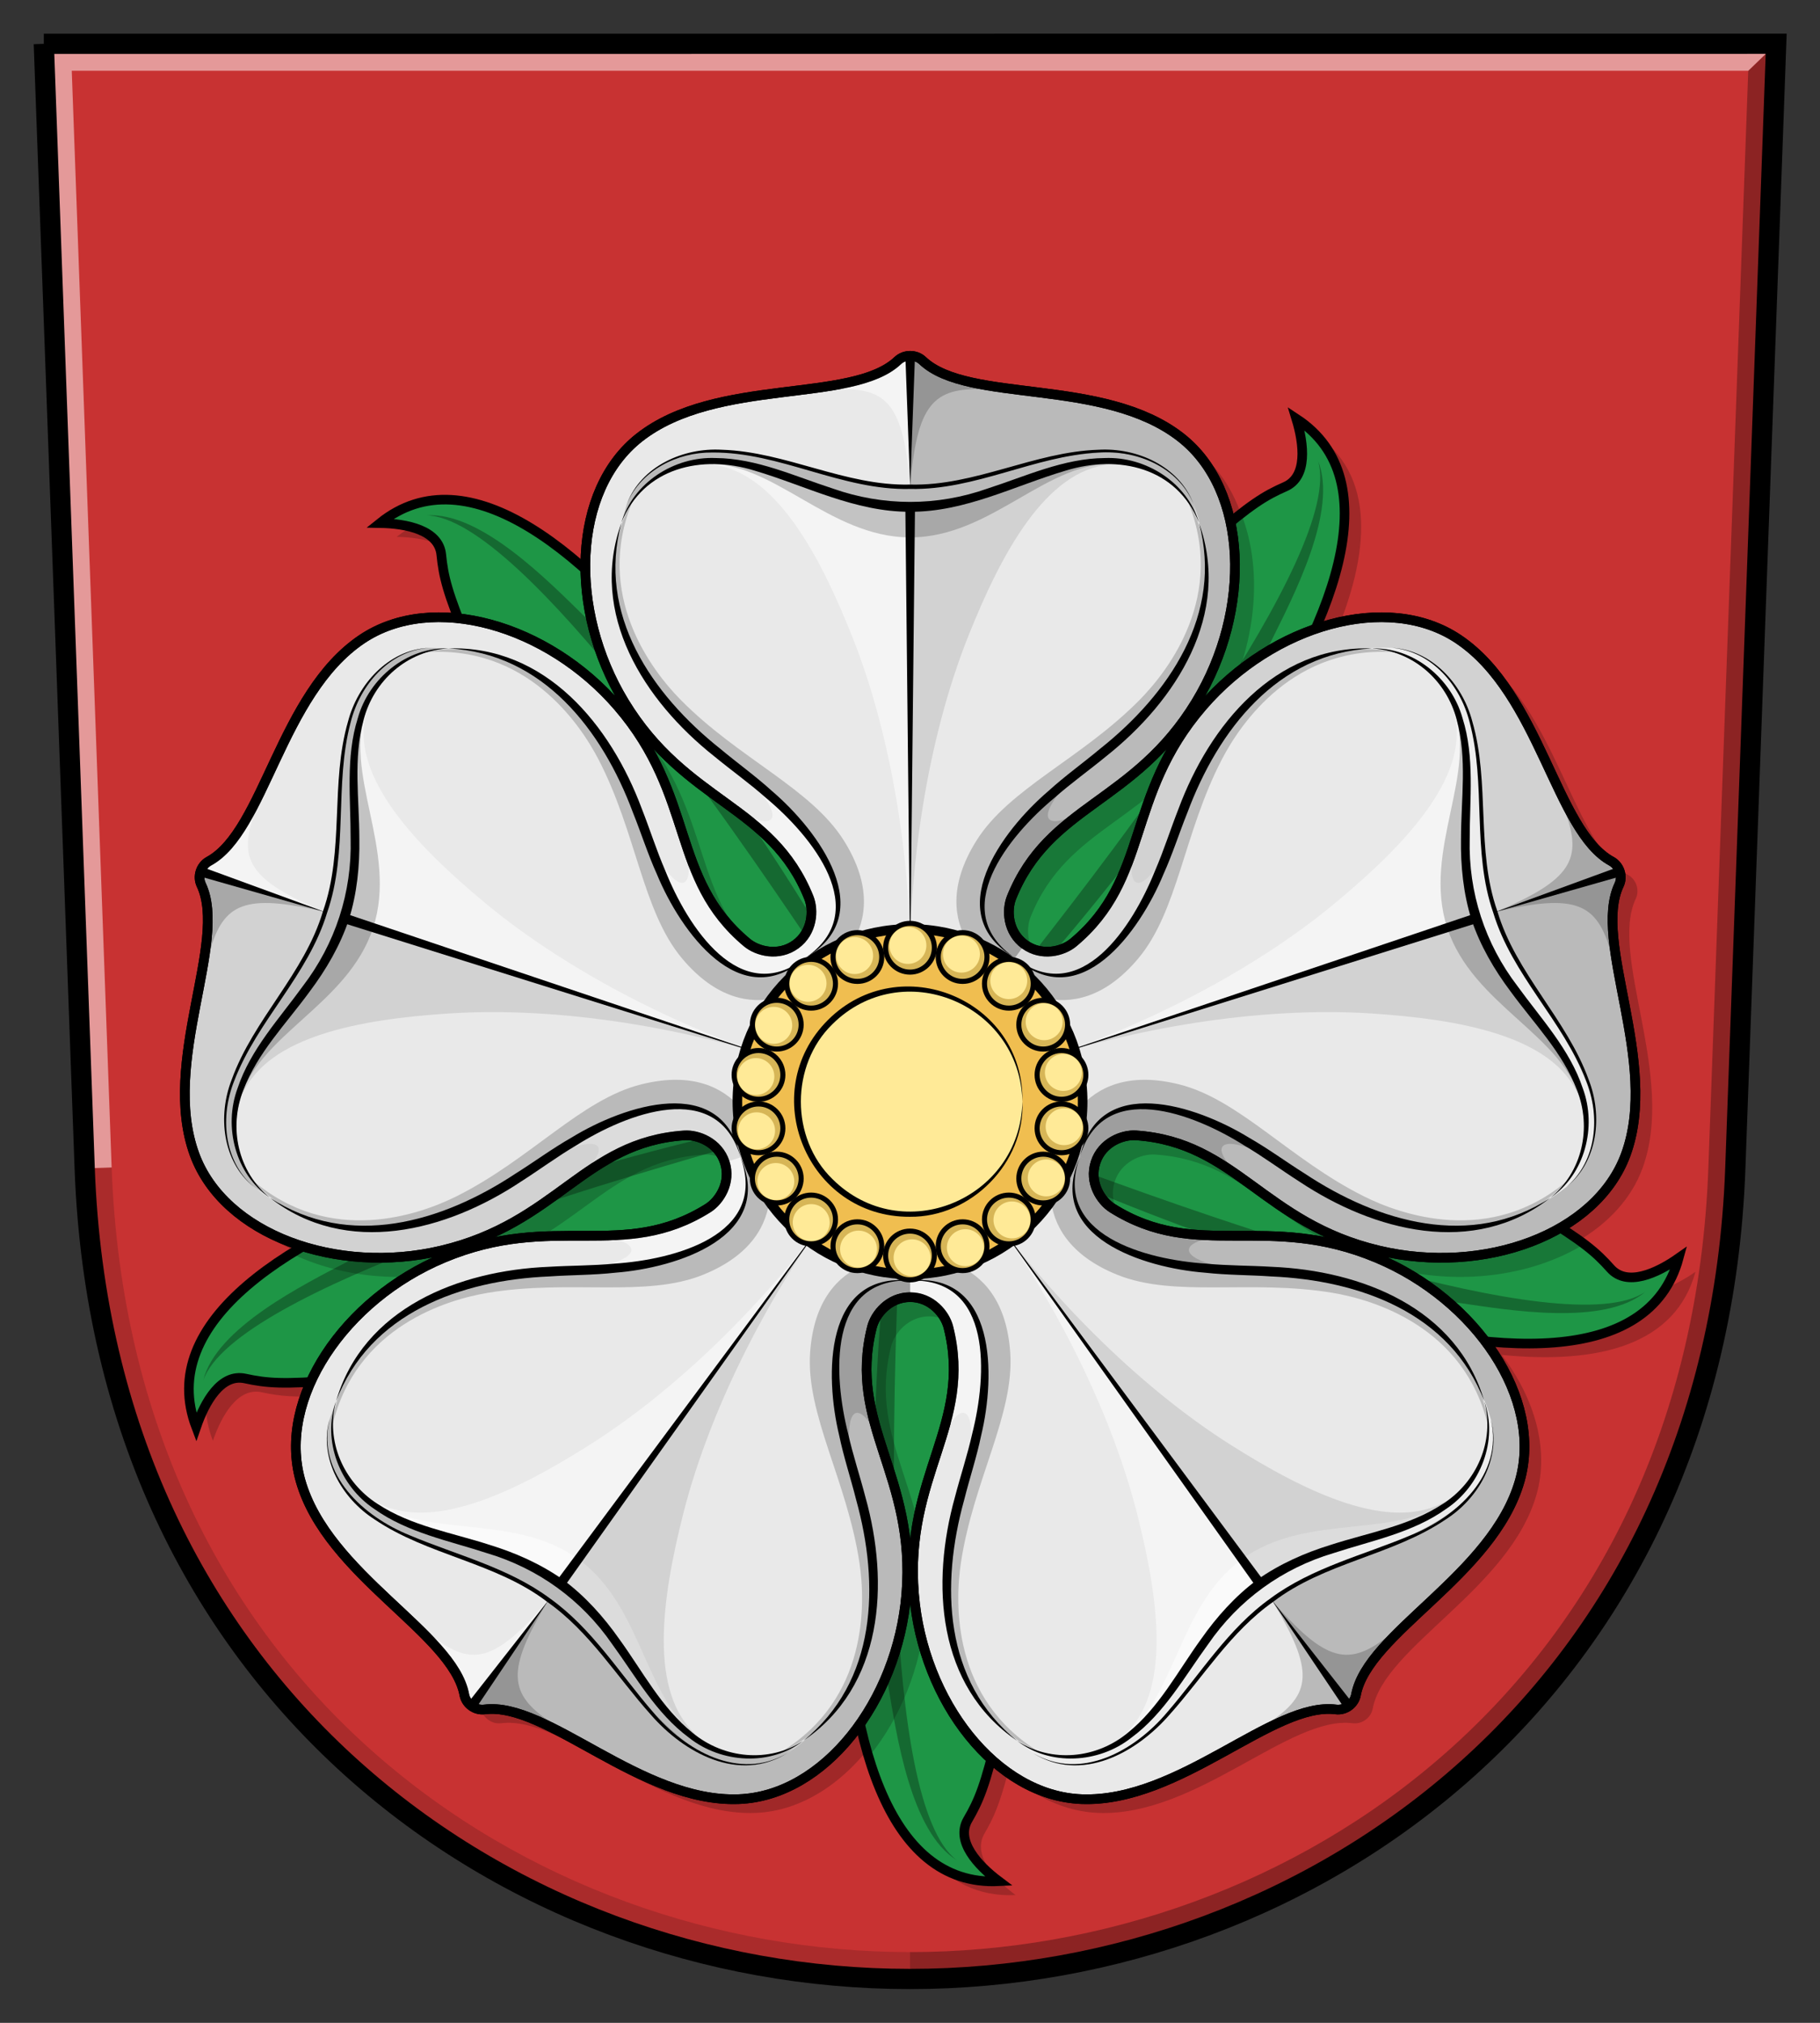 <?xml version="1.0" encoding="UTF-8"?>
<svg xmlns="http://www.w3.org/2000/svg" xmlns:rdf="http://www.w3.org/1999/02/22-rdf-syntax-ns#" xmlns:i="http://ns.adobe.com/AdobeIllustrator/10.0/" xmlns:dc="http://purl.org/dc/elements/1.1/" xmlns:cc="http://creativecommons.org/ns#" id="Layer_1" width="270" height="300" version="1.1" viewBox="0 0 270 300">
  <rect x="0" y="0" width="270" height="300" fill="#333333" stroke="none"/>
  <path d="M6.499,6.5l6.065,166.787c2.802,77.105,62.314,120.22,122.436,120.22s119.634-43.115,122.436-120.22l6.065-166.787H6.499Z" style="fill: #c83232;"></path>
  <g>
    <path d="M259.354,10.5l-5.914,162.642c-2.777,76.395-61.685,116.365-118.439,116.365l0,4c60.122,0,119.634-43.115,122.436-120.22l6.065-166.787-4.148,4Z" style="opacity: .3;"></path>
    <path d="M135,289.507c-56.755,0-115.662-39.971-118.438-116.365l-3.997.146c2.802,77.105,62.314,120.22,122.436,120.22l-0-4Z" style="opacity: .15;"></path>
    <polygon points="16.562 173.142 10.646 10.5 259.354 10.5 263.501 6.5 6.499 6.5 12.564 173.287 16.562 173.142" style="fill: #fff; opacity: .5;"></polygon>
  </g>
  <path d="M6.499,6.5l6.065,166.775c2.802,77.105,62.314,120.22,122.436,120.22s119.634-43.115,122.436-120.22l6.065-166.787-257.003.012Z" style="fill: none; stroke: #000; stroke-miterlimit: 5; stroke-width: 3px;"></path>
  <g>
    <path d="M241.411,190.172c-1.74-1.952-3.37-3.43-7.442-6.049,4.542-2.623,8.038-6.316,9.707-10.883,5.002-13.69-5.014-31.509-1-39.97.594-1.251.078-2.838-1.138-3.502-8.221-4.485-10.591-24.789-22.685-32.924-5.826-3.919-13.658-4.139-21.257-1.511,5.882-13.394,6.541-25.083-2.818-31.208,1.166,3.804,1.707,8.627-1.643,10.098-2.409,1.058-4.327,2.159-8.121,5.265-1.094-5.118-3.525-9.573-7.345-12.566-11.474-8.988-31.517-4.968-38.323-11.4-1.007-.951-2.675-.951-3.682,0-6.806,6.432-26.848,2.412-38.322,11.4-5.495,4.305-8.122,11.626-8.005,19.61-10.901-9.694-21.788-13.905-30.489-6.91,3.978.067,8.732,1.042,9.096,4.683.264,2.637.722,4.813,2.536,9.45-5.242-.564-10.269.362-14.323,3.089-12.094,8.135-14.464,28.439-22.685,32.924-1.216.663-1.731,2.25-1.138,3.502,4.014,8.461-6.002,26.28-1,39.97,2.39,6.541,8.52,11.295,16.126,13.656-12.517,7.359-19.831,16.388-15.879,26.793,1.292-3.762,3.69-7.982,7.265-7.204,2.586.563,4.794.8,9.748.509-2.187,4.836-2.878,9.935-1.529,14.661,4,14.016,22.577,22.544,24.303,31.749.255,1.361,1.605,2.342,2.978,2.164,9.287-1.203,23.139,13.83,37.705,13.302,6.991-.253,13.434-4.649,18.035-11.203,3.131,14.179,9.458,23.925,20.575,23.382-3.179-2.392-6.452-5.976-4.606-9.135,1.324-2.267,2.227-4.28,3.466-8.997,3.917,3.556,8.541,5.776,13.438,5.953,14.566.527,28.418-14.506,37.705-13.302,1.374.178,2.723-.803,2.978-2.164,1.726-9.204,20.303-17.733,24.303-31.749,1.929-6.761-.289-14.29-5.151-20.711,14.517,1.435,25.8-1.557,28.728-12.33-3.257,2.284-7.677,4.289-10.112,1.558Z" style="opacity: .2;"></path>
    <g>
      <path d="M135.002,163.377c23.991-15.057,85.271-82.986,57.296-101.295,1.166,3.803,1.707,8.627-1.643,10.098-2.972,1.306-5.145,2.62-11.094,7.768-27.562,23.847-34.03,50.097-44.563,83.428l.003 0Z" style="fill: #1e9646; stroke: #000; stroke-miterlimit: 10; stroke-width: 1.422px;"></path>
      <g style="opacity: .3;">
        <path d="M195.523,68.309c3.027,7.442-3.679,20.192-7.062,27.015-6.657,12.601-14.814,24.285-23.544,35.502-8.818,11.103-18.222,21.85-28.96,31.139,6.318-7.027,12.317-14.277,18.167-21.645,9.451-12.169,45.544-58.343,41.399-72.012h0Z"></path>
      </g>
    </g>
    <g>
      <path d="M135,163.374c-6.906-27.469-52.575-106.742-78.631-85.794,3.978.067,8.732,1.042,9.096,4.683.323,3.23.902,5.703,3.96,12.951,14.163,33.582,37.129,47.845,65.574,68.163l.001-.003Z" style="fill: #1e9646; stroke: #000; stroke-miterlimit: 10; stroke-width: 1.422px;"></path>
      <g style="opacity: .3;">
        <path d="M63.287,76.438c7.975-.598,18.095,9.756,23.511,15.064,9.927,10.225,18.519,21.593,26.489,33.362,7.835,11.818,15.15,24.082,20.666,37.165-4.731-8.18-9.772-16.126-14.972-23.966-8.653-12.749-41.413-61.344-55.694-61.625h0Z"></path>
      </g>
    </g>
    <g>
      <path d="M134.996,163.375c-28.259-1.92-117.764,17.016-105.893,48.271,1.292-3.762,3.69-7.982,7.265-7.204,3.172.691,5.702.904,13.541.236,36.315-3.092,56.977-20.527,85.09-41.301l-.003-.002Z" style="fill: #1e9646; stroke: #000; stroke-miterlimit: 10; stroke-width: 1.422px;"></path>
      <g style="opacity: .3;">
        <path d="M30.154,204.714c1.896-7.769,14.87-14.194,21.592-17.705,12.792-6.282,26.259-10.94,39.915-14.883,13.66-3.799,27.585-6.966,41.732-8.17-9.242,1.972-18.356,4.311-27.42,6.833-14.799,4.29-71.139,20.43-75.82,33.925h0Z"></path>
      </g>
    </g>
    <g>
      <path d="M134.996,163.379c-10.559,26.282-20.208,117.259,13.186,115.627-3.179-2.392-6.451-5.976-4.606-9.135,1.637-2.804,2.622-5.144,4.409-12.805,8.281-35.493-1.915-60.531-12.985-93.688l-.003.002Z" style="fill: #1e9646; stroke: #000; stroke-miterlimit: 10; stroke-width: 1.422px;"></path>
      <g style="opacity: .3;">
        <path d="M141.913,275.864c-6.803-4.204-8.904-18.528-10.166-26.007-2.021-14.107-2.29-28.354-1.82-42.561.608-14.166,1.899-28.388,5.126-42.214-.981,9.399-1.573,18.79-1.974,28.189-.489,15.429-2.561,73.932,8.835,82.592h0Z"></path>
      </g>
    </g>
    <g>
      <path d="M134.999,163.38c21.733,18.164,105.275,55.454,114.042,23.19-3.257,2.284-7.677,4.289-10.112,1.558-2.16-2.423-4.082-4.083-10.816-8.15-31.197-18.844-58.16-16.883-93.115-16.601l.001.003Z" style="fill: #1e9646; stroke: #000; stroke-miterlimit: 10; stroke-width: 1.422px;"></path>
      <g style="opacity: .3;">
        <path d="M244.117,191.561c-6.101,5.171-20.373,2.743-27.875,1.632-14.041-2.437-27.674-6.584-41.04-11.421-13.285-4.956-26.411-10.578-38.564-17.92,8.636,3.837,17.384,7.302,26.199,10.589,14.523,5.233,69.522,25.282,81.28,17.12h0Z"></path>
      </g>
    </g>
    <g>
      <path d="M170.286,130.421c8.764-10.239,16.923-21.459,22.373-31.973-4.2,2.24-8.153,5.343-11.442,9.165-7.047,8.188-8.367,15.882-10.931,22.808Z" style="opacity: .2;"></path>
      <path d="M207.086,189.396c-16.307-6.827-26.621.541-39.223-7.377-1.704-1.071-3.462-3.796-2.494-6.776.968-2.98,3.992-4.151,6-4.016,14.85,1.001,18.863,13.025,36.069,17.086,9.886,2.334,20.232.73,27.582-3.804-1.573-1.192-3.678-2.582-6.906-4.531-31.195-18.843-58.159-16.883-93.111-16.601,5.951-3.735,14.199-10.729,22.807-19.406-.99-.062-2.008-.374-2.945-1.055-2.535-1.842-2.714-5.08-1.965-6.947,5.541-13.814,18.216-13.915,27.396-29.024,6.007-9.886,7.335-21.912,3.83-30.77-1.257.975-2.715,2.174-4.565,3.775-27.561,23.846-34.029,50.094-44.562,83.424-4.4-17.499-24.528-55.985-45.296-76.228.06,6.573,1.977,13.607,5.74,19.8,9.18,15.108,21.855,15.21,27.396,29.024.749,1.868.57,5.106-1.965,6.947-2.535,1.842-5.67,1.012-7.215-.278-11.425-9.539-7.605-21.624-19.137-35.024-6.85-7.96-16.57-12.791-25.418-13.174.111.266.202.495.32.775,14.162,33.581,37.127,47.844,65.57,68.16-19.296-1.311-67.128,7.108-91.762,22.526,7.094,3.451,16.266,4.491,25.069,2.413,17.206-4.062,21.219-16.085,36.069-17.086,2.008-.135,5.032,1.036,6,4.016.968,2.98-.79,5.705-2.494,6.776-12.602,7.918-22.916.55-39.223,7.377-7.74,3.241-14.141,8.846-17.992,15.198,35.836-3.272,56.422-20.588,84.334-41.214-7.467,18.587-14.458,69.495-6.114,97.157,4.598-5.58,7.752-13.173,8.419-21.265,1.454-17.619-8.741-25.151-5.104-39.583.492-1.952,2.54-4.466,5.673-4.466,3.133,0,5.181,2.514,5.673,4.466,3.637,14.433-6.558,21.965-5.104,39.583.678,8.211,3.92,15.902,8.628,21.504.286-1.094.584-2.285.917-3.71,8.281-35.491-1.914-60.529-12.984-93.684,14.558,12.166,56.822,32.884,85.795,35.563-3.674-3.95-8.372-7.314-13.709-9.548Z" style="opacity: .2;"></path>
    </g>
    <path d="M152.021,140.071c-2.535-1.842-2.714-5.08-1.965-6.948,5.541-13.814,18.216-13.915,27.396-29.023,8.292-13.647,7.717-31.402-2.263-39.221-11.474-8.988-31.516-4.968-38.323-11.401-1.007-.951-2.675-.951-3.682,0-6.806,6.432-26.849,2.413-38.323,11.401-9.981,7.818-10.555,25.574-2.263,39.221,9.18,15.108,21.855,15.21,27.396,29.023.749,1.868.57,5.106-1.965,6.948-2.535,1.842-5.67,1.012-7.215-.278-11.425-9.539-7.605-21.624-19.137-35.024-10.417-12.103-27.481-17.044-38-9.967-12.094,8.135-14.464,28.439-22.685,32.924-1.216.663-1.731,2.25-1.138,3.501,4.014,8.461-6.002,26.28-1,39.97,4.351,11.908,21.06,17.941,36.602,14.272,17.206-4.062,21.219-16.085,36.069-17.086,2.008-.135,5.032,1.035,6,4.015.968,2.98-.79,5.705-2.494,6.776-12.603,7.919-22.916.551-39.223,7.377-14.73,6.167-24.701,20.869-21.222,33.06,4,14.016,22.577,22.544,24.303,31.749.255,1.361,1.605,2.342,2.978,2.164,9.287-1.203,23.139,13.829,37.705,13.302,12.67-.459,23.571-14.485,24.884-30.4,1.454-17.619-8.741-25.151-5.104-39.583.492-1.952,2.54-4.466,5.673-4.466,3.133-0,5.181,2.514,5.673,4.466,3.637,14.433-6.558,21.965-5.104,39.583,1.313,15.914,12.214,29.941,24.884,30.4,14.566.527,28.418-14.506,37.705-13.302,1.374.178,2.723-.803,2.978-2.164,1.725-9.204,20.303-17.733,24.303-31.749,3.479-12.192-6.493-26.894-21.222-33.06-16.307-6.827-26.621.541-39.223-7.377-1.704-1.071-3.462-3.796-2.494-6.776.968-2.98,3.992-4.151,6-4.015,14.85,1.001,18.863,13.024,36.069,17.086,15.541,3.669,32.25-2.364,36.602-14.272,5.002-13.69-5.014-31.509-1-39.97.594-1.251.078-2.838-1.138-3.501-8.221-4.485-10.591-24.789-22.685-32.924-10.52-7.076-27.584-2.136-38,9.967-11.532,13.399-7.712,25.485-19.137,35.024-1.545,1.29-4.68,2.12-7.215.278Z" style="fill: #e9e9e9; stroke: #000; stroke-width: 1.433px;"></path>
    <path d="M49.852,207.828s-2.615,7.936,4.665,14.124c7.852,6.673,21.437,2.132,31.273,9.279,9.837,7.147,9.754,21.497,18.527,26.903,8.134,5.012,14.836.045,14.836.045,0,0-6.952,5.272-15.086.26-8.773-5.406-11.091-16.412-20.927-23.559-9.837-7.147-21.02-5.95-28.873-12.623-7.281-6.187-4.415-14.428-4.415-14.428Z" style="fill: #fff; opacity: .5;"></path>
    <path d="M220.2,207.828s2.615,7.936-4.665,14.124c-7.852,6.673-21.437,2.132-31.273,9.279-9.837,7.147-9.754,21.497-18.527,26.903-8.134,5.012-14.836.045-14.836.045,0,0,6.952,5.272,15.086.26,8.773-5.406,11.091-16.412,20.927-23.559,9.837-7.147,21.02-5.95,28.873-12.623,7.281-6.187,4.415-14.428,4.415-14.428Z" style="fill: #fff; opacity: .5;"></path>
    <g>
      <g>
        <path d="M29.743,129.276l18.476,5.982c-11.388-4.754-12.934-7.83-10.385-14.843l-1.18.788c-1.667,2.948-3.45,5.316-5.66,6.522-.614.335-1.046.906-1.25,1.55Z" style="fill: #fff; opacity: .5;"></path>
        <path d="M69.978,253.028l11.398-15.723c-8.041,9.362-11.444,9.881-17.325,5.291l.385,1.366c2.289,2.496,3.99,4.924,4.454,7.398.129.688.539,1.275,1.088,1.668Z" style="fill: #fff; opacity: .5;"></path>
        <path d="M177.03,74.663s-2.477-7.106-11.82-7.724c-10.077-.666-18.26,5.25-30.184,5.25-11.924-0-20.108-5.916-30.184-5.25-9.343.618-11.82,7.724-11.82,7.724l-.826,2.844s2.525-8.352,12.052-9.078c10.275-.783,18.619,6.759,30.778,6.759,12.159-0,20.503-7.542,30.778-6.759,9.527.726,12.052,9.078,12.052,9.078l-.826-2.844Z" style="opacity: .2;"></path>
        <path d="M105.405,68.874c9.554.891,16.142,13.309,20.976,25.409,6.223,15.578,8.954,34.998,8.645,50.873v-69.967c-11.72,0-20.28-7.022-29.621-6.315Z" style="fill: #fff; opacity: .5;"></path>
        <path d="M164.647,68.874c-9.554.891-16.142,13.309-20.976,25.409-6.223,15.578-8.954,34.998-8.645,50.873v-69.967c11.72,0,20.28-7.022,29.621-6.315Z" style="opacity: .1;"></path>
        <path d="M177.856,77.508s-2.549-7.958-12.076-8.684c-10.275-.783-18.596,10.875-30.755,10.875-12.159-0-20.527-11.658-30.802-10.875-9.527.726-12.029,8.684-12.029,8.684,0,0,2.525-8.352,12.052-9.078,10.275-.783,18.619,6.759,30.778,6.759,12.159-0,20.503-7.542,30.778-6.759,9.527.726,12.052,9.078,12.052,9.078Z" style="opacity: .2;"></path>
        <path d="M135.006,52.77l.02,19.42c1.002-12.3,3.45-14.72,10.907-14.464l-1.114-.879c-3.319-.674-6.122-1.638-7.952-3.367-.508-.481-1.185-.715-1.861-.71Z" style="opacity: .2;"></path>
        <path d="M135.046,52.77l-.02,19.42c-1.002-12.3-3.45-14.72-10.907-14.464l1.114-.879c3.319-.674,6.122-1.638,7.952-3.367.508-.481,1.185-.715,1.861-.71Z" style="fill: #fff; opacity: .5;"></path>
        <path d="M121.463,144.796l-1.984-2.73c2.645-1.422,13.388-9.866-9.366-27.529-4.38-3.385-12.685-9.699-16.724-18.772.887,1.836-6.04-10.571.485-21.507-5.836,13.971,2.828,25.187,7.081,29.509,8.625,8.764,19.396,13.14,24.265,20.944,8.37,13.414-3.756,20.086-3.756,20.086Z" style="opacity: .2;"></path>
        <path d="M118.03,140.072l1.444,1.988c3.214-2.021,5.235-4.994,4.942-9.059-1.18-6.612-6.135-11.726-12.205-16.783.082.118.019.542.108.648,3.995,4.783,2.086,5.624-.715,4.438l-.546.354c3.628,2.886,6.81,6.165,8.937,11.467.749,1.868.57,5.106-1.965,6.948Z" style="fill: #fff; opacity: .5;"></path>
        <path d="M148.588,144.796l1.984-2.73c-2.645-1.422-13.388-9.866,9.366-27.529,4.38-3.385,12.685-9.699,16.724-18.772-.887,1.836,6.04-10.571-.485-21.507,5.836,13.971-2.828,25.187-7.081,29.509-8.625,8.764-19.396,13.14-24.265,20.944-8.37,13.414,3.756,20.086,3.756,20.086Z" style="opacity: .2;"></path>
        <path d="M152.021,140.072l-1.444,1.988c-3.214-2.021-5.235-4.994-4.942-9.059,1.18-6.612,6.135-11.726,12.205-16.783-.082.118-.019.542-.108.648-3.995,4.783-2.086,5.624.715,4.438l.546.354c-3.628,2.886-6.81,6.165-8.937,11.467-.749,1.868-.57,5.106,1.965,6.948Z" style="opacity: .15;"></path>
        <path d="M55.463,222.578c8.253,4.895,20.882-1.279,31.905-8.227,14.191-8.945,27.816-23.051,36.897-36.076l-41.126,56.605c-9.481-6.889-20.534-6.239-27.676-12.302Z" style="fill: #fff; opacity: .5;"></path>
        <path d="M48.848,210.615s-2.173,7.205,5.022,13.196c7.761,6.462,17.859,6.486,27.506,13.494,9.647,7.009,12.79,16.605,21.334,21.989,7.922,4.992,14.103.699,14.103.699l2.34-1.815s-6.952,5.272-15.086.26c-8.773-5.406-11.091-16.412-20.927-23.559-9.837-7.147-21.02-5.95-28.873-12.623-7.281-6.187-4.415-14.428-4.415-14.428l-1.003,2.787Z" style="opacity: .2;"></path>
        <path d="M103.391,257.399c-7.206-6.336-5.237-20.255-2.035-32.886,4.122-16.261,13.327-33.577,22.909-46.239l-41.126,56.605c9.481,6.889,12.279,17.601,20.252,22.52Z" style="opacity: .1;"></path>
        <path d="M69.945,253.005l11.431-15.699c-6.419,10.54-5.861,13.937.322,18.112l-1.418.056c-3.081-1.405-5.916-2.273-8.413-1.95-.694.09-1.379-.119-1.923-.52Z" style="opacity: .2;"></path>
        <path d="M135.026,186.538v3.375c-2.976-.404-16.63.112-8.603,27.776,1.554,5.313,4.562,15.303,2.496,25.017.362-2.006-1.327,12.102-13.034,17.115,12.934-7.873,12.517-22.039,11.617-28.035-1.826-12.16-7.968-22.031-7.32-31.206,1.113-15.771,14.845-14.042,14.845-14.042Z" style="opacity: .2;"></path>
        <path d="M135.026,192.377v-2.457c-3.788-.255-7.171.963-9.323,4.424-2.931,6.043-1.929,13.093.009,20.752.003-.144.303-.45.294-.588-.42-6.218,1.618-5.776,3.187-3.17l.65.034c-1.239-4.467-1.886-8.99-.49-14.53.492-1.952,2.54-4.466,5.673-4.466Z" style="opacity: .15;"></path>
        <path d="M113.081,170.594l-3.21,1.043c1.304,2.705,5.032,15.851-23.758,16.766-5.533.164-15.964.39-24.564,5.357,1.796-.964-11.099,5.002-12.25,17.685,3.49-14.734,17.093-18.715,23.074-19.711,12.129-2.021,23.415.77,31.941-2.681,14.655-5.932,8.768-18.457,8.768-18.457Z" style="opacity: .2;"></path>
        <path d="M107.527,172.398l2.337-.759c1.413,3.524,1.3,7.118-1.326,10.234-4.841,4.655-11.856,5.881-19.739,6.404.136-.047.334-.427.468-.461,6.043-1.522,4.993-3.324,2.03-4.011l-.234-.607c4.631-.202,9.133-.985,13.97-4.024,1.704-1.071,3.462-3.795,2.494-6.775Z" style="fill: #fff; opacity: .5;"></path>
        <path d="M166.66,257.399c7.206-6.336,5.237-20.255,2.035-32.886-4.122-16.261-13.327-33.577-22.909-46.239l41.126,56.605c-9.481,6.889-12.279,17.601-20.252,22.52Z" style="fill: #fff; opacity: .5;"></path>
        <path d="M221.203,210.615s2.173,7.205-5.022,13.196c-7.761,6.462-17.859,6.486-27.506,13.494-9.647,7.009-12.79,16.605-21.334,21.989-7.922,4.992-14.103.699-14.103.699l-2.34-1.815s6.952,5.272,15.086.26c8.773-5.406,11.091-16.412,20.927-23.559,9.837-7.147,21.02-5.95,28.873-12.623,7.281-6.187,4.415-14.428,4.415-14.428l1.003,2.787Z" style="fill: #fff; opacity: .2;"></path>
        <path d="M214.588,222.578c-8.253,4.895-20.882-1.279-31.905-8.227-14.191-8.945-27.816-23.051-36.897-36.076l41.126,56.605c9.481-6.889,20.534-6.239,27.676-12.302Z" style="opacity: .1;"></path>
        <path d="M200.074,253.028l-11.398-15.723c8.041,9.362,11.444,9.881,17.325,5.291l-.385,1.366c-2.289,2.496-3.99,4.924-4.454,7.398-.129.688-.539,1.275-1.088,1.668Z" style="opacity: .2;"></path>
        <path d="M200.106,253.005l-11.431-15.699c6.419,10.54,5.861,13.937-.322,18.112l1.418.056c3.081-1.405,5.916-2.273,8.413-1.95.694.09,1.379-.119,1.923-.52Z" style="opacity: .2;"></path>
        <path d="M135.026,186.538v3.375c2.976-.404,16.63.112,8.603,27.776-1.554,5.313-4.562,15.303-2.496,25.017-.362-2.006,1.327,12.102,13.034,17.115-12.934-7.873-12.517-22.039-11.617-28.035,1.826-12.16,7.968-22.031,7.32-31.206-1.113-15.771-14.845-14.042-14.845-14.042Z" style="opacity: .2;"></path>
        <path d="M135.026,192.377v-2.457c3.788-.255,7.171.963,9.323,4.424,2.931,6.043,1.929,13.093-.009,20.752-.003-.144-.303-.45-.294-.588.42-6.218-1.618-5.776-3.187-3.17l-.65.034c1.239-4.467,1.886-8.99.49-14.53-.492-1.952-2.54-4.466-5.673-4.466Z" style="fill: #fff; opacity: .5;"></path>
        <path d="M156.971,170.594l3.21,1.043c-1.304,2.705-5.032,15.851,23.758,16.766,5.533.164,15.964.39,24.564,5.357-1.796-.964,11.099,5.002,12.25,17.685-3.49-14.734-17.093-18.715-23.074-19.711-12.129-2.021-23.415.77-31.941-2.681-14.655-5.932-8.768-18.457-8.768-18.457Z" style="opacity: .2;"></path>
        <path d="M162.525,172.398l-2.337-.759c-1.413,3.524-1.3,7.118,1.326,10.234,4.841,4.655,11.856,5.881,19.739,6.404-.136-.047-.334-.427-.468-.461-6.043-1.522-4.993-3.324-2.03-4.011l.234-.607c-4.631-.202-9.133-.985-13.97-4.024-1.704-1.071-3.462-3.795-2.494-6.775Z" style="opacity: .15;"></path>
        <path d="M63.552,96.074s-7.524.16-10.999,8.854c-3.748,9.378-.65,18.989-4.334,30.329-3.685,11.34-11.84,17.295-14.321,27.085-2.3,9.077,3.694,13.628,3.694,13.628l2.45,1.665s-7.163-4.983-4.909-14.268c2.43-10.014,12.182-15.62,15.939-27.183,3.757-11.564-.837-21.83,3.083-31.36,3.635-8.836,12.358-8.657,12.358-8.657l-2.96-.093Z" style="opacity: .2;"></path>
        <path d="M35.912,162.405c3.8-8.811,17.646-11.24,30.647-12.097,16.739-1.104,36.052,2.299,51.055,7.499l-66.543-21.621c-3.622,11.146-12.945,17.117-15.159,26.22Z" style="opacity: .1;"></path>
        <path d="M54.219,106.062c-2.105,9.362,7.669,19.465,17.683,27.801,12.893,10.732,30.518,19.331,45.712,23.943l-66.543-21.621c3.622-11.146-.411-21.457,3.147-30.123Z" style="fill: #fff; opacity: .5;"></path>
        <path d="M66.512,96.168s-8.356-.035-11.991,8.801c-3.92,9.53,4.596,21.046.839,32.61-3.757,11.564-17.431,15.919-19.861,25.934-2.253,9.285,4.542,14.124,4.542,14.124,0,0-7.163-4.983-4.909-14.268,2.43-10.014,12.182-15.62,15.939-27.183,3.757-11.564-.837-21.83,3.083-31.36,3.635-8.836,12.358-8.657,12.358-8.657Z" style="opacity: .2;"></path>
        <path d="M29.756,129.238l18.463,6.02c-12.008-2.848-15.066-1.268-17.126,5.904l-.492-1.331c.384-3.365.334-6.329-.745-8.603-.3-.632-.313-1.348-.1-1.989Z" style="opacity: .2;"></path>
        <path d="M113.081,170.594l-3.21,1.043c-.535-2.955-5.246-15.781-29.076.401-4.573,3.12-13.144,9.067-23.021,10.105,2.02-.276-11.92,2.478-20.305-7.107,11.484,9.868,24.829,5.094,30.253,2.385,11-5.494,18.491-14.386,27.417-16.605,15.343-3.815,17.942,9.779,17.942,9.779Z" style="opacity: .2;"></path>
        <path d="M107.527,172.398l2.337-.759c-.929-3.681-3.132-6.523-7.088-7.5-6.653-.921-13.048,2.211-19.734,6.422.138-.041.521.149.65.098,5.783-2.321,5.993-.246,4,2.052l.168.629c3.866-2.558,7.967-4.571,13.667-4.956,2.008-.136,5.032,1.035,6,4.015Z" style="fill: #fff; opacity: .5;"></path>
        <path d="M121.463,144.796l-1.984-2.73c-2.17,2.076-13.52,9.684-23.287-17.415-1.865-5.212-5.304-15.062-12.685-21.707,1.472,1.411-8.187-9.011-20.605-6.185,15.091-1.233,23.081,10.473,25.877,15.853,5.67,10.911,6.503,22.507,12.42,29.549,10.171,12.105,20.263,2.635,20.263,2.635Z" style="opacity: .2;"></path>
        <path d="M118.03,140.072l1.444,1.988c-2.915,2.433-6.368,3.436-10.143,1.901-5.923-3.166-9.257-9.458-12.19-16.794.087.115.509.186.583.303,3.315,5.277,4.704,3.722,4.442.691l.505-.41c1.623,4.342,3.759,8.381,8.144,12.043,1.545,1.29,4.68,2.12,7.215.278Z" style="fill: #fff; opacity: .5;"></path>
        <path d="M206.499,96.074s7.524.16,10.999,8.854c3.748,9.378.65,18.989,4.334,30.329,3.685,11.34,11.84,17.295,14.321,27.085,2.3,9.077-3.694,13.628-3.694,13.628l-2.45,1.665s7.163-4.983,4.909-14.268c-2.43-10.014-12.182-15.62-15.939-27.183-3.757-11.564.837-21.83-3.083-31.36-3.635-8.836-12.358-8.657-12.358-8.657l2.96-.093Z" style="fill: #fff; opacity: .2;"></path>
        <path d="M234.139,162.405c-3.8-8.811-17.646-11.24-30.647-12.097-16.739-1.104-36.052,2.299-51.055,7.499l66.543-21.621c3.622,11.146,12.945,17.117,15.159,26.22Z" style="opacity: .1;"></path>
        <path d="M215.833,106.062c2.105,9.362-7.669,19.465-17.683,27.801-12.893,10.732-30.518,19.331-45.712,23.943l66.543-21.621c-3.622-11.146.411-21.457-3.147-30.123Z" style="fill: #fff; opacity: .5;"></path>
        <path d="M203.539,96.168s8.356-.035,11.991,8.801c3.92,9.53-4.596,21.046-.839,32.61,3.757,11.564,17.431,15.919,19.861,25.934,2.253,9.285-4.542,14.124-4.542,14.124,0,0,7.163-4.983,4.909-14.268-2.43-10.014-12.182-15.62-15.939-27.183-3.757-11.564.837-21.83-3.083-31.36-3.635-8.836-12.358-8.657-12.358-8.657Z" style="opacity: .2;"></path>
        <path d="M240.308,129.276l-18.476,5.982c11.388-4.754,12.934-7.83,10.385-14.843l1.18.788c1.667,2.948,3.45,5.316,5.66,6.522.614.335,1.046.906,1.25,1.55Z" style="opacity: .2;"></path>
        <path d="M240.296,129.238l-18.463,6.02c12.008-2.848,15.066-1.268,17.126,5.904l.492-1.331c-.384-3.365-.334-6.329.745-8.603.3-.632.313-1.348.1-1.989Z" style="opacity: .2;"></path>
        <path d="M156.971,170.594l3.21,1.043c.535-2.955,5.246-15.781,29.076.401,4.573,3.12,13.144,9.067,23.021,10.105-2.02-.276,11.92,2.478,20.305-7.107-11.484,9.868-24.829,5.094-30.253,2.385-11-5.494-18.491-14.386-27.417-16.605-15.343-3.815-17.942,9.779-17.942,9.779Z" style="opacity: .2;"></path>
        <path d="M162.525,172.398l-2.337-.759c.929-3.681,3.132-6.523,7.088-7.5,6.653-.921,13.048,2.211,19.734,6.422-.138-.041-.521.149-.65.098-5.783-2.321-5.993-.246-4,2.052l-.168.629c-3.866-2.558-7.967-4.571-13.667-4.956-2.008-.136-5.032,1.035-6,4.015Z" style="opacity: .15;"></path>
        <path d="M148.588,144.796l1.984-2.73c2.17,2.076,13.52,9.684,23.287-17.415,1.865-5.212,5.304-15.062,12.685-21.707-1.472,1.411,8.187-9.011,20.605-6.185-15.091-1.233-23.081,10.473-25.877,15.853-5.67,10.911-6.503,22.507-12.42,29.549-10.171,12.105-20.263,2.635-20.263,2.635Z" style="opacity: .2;"></path>
        <path d="M152.021,140.072l-1.444,1.988c2.915,2.433,6.368,3.436,10.143,1.901,5.923-3.166,9.257-9.458,12.19-16.794-.087.115-.509.186-.583.303-3.315,5.277-4.704,3.722-4.442.691l-.505-.41c-1.623,4.342-3.759,8.381-8.144,12.043-1.545,1.29-4.68,2.12-7.215.278Z" style="fill: #fff; opacity: .5;"></path>
      </g>
      <g>
        <path d="M119.475,142.059c10.196-6.929.853-18.158-5.856-23.739-2.432-2.153-5.095-4.043-7.661-6.154-10.384-8.229-18.666-21.095-13.761-34.659-3.682,13.574,4.457,25.438,14.674,33.556,2.486,2.083,5.186,4.006,7.644,6.243,6.896,5.887,16.119,18.247,4.961,24.752h0Z"></path>
        <path d="M150.577,142.059c-11.159-6.513-1.936-18.86,4.961-24.752,2.458-2.238,5.158-4.161,7.644-6.243,10.213-8.109,18.359-19.995,14.674-33.556,4.901,13.58-3.373,26.419-13.762,34.659-2.566,2.111-5.229,4.001-7.661,6.154-6.707,5.575-16.052,16.82-5.856,23.739h0Z"></path>
        <path d="M177.856,77.508c-3.258-8.196-11.933-10.121-19.711-7.726-7.579,2.233-14.954,6.161-23.12,6.117-8.165.047-15.54-3.884-23.12-6.115-7.755-2.4-16.472-.459-19.71,7.724,1.725-5.928,7.842-9.834,13.969-9.58,6.084.04,11.765,2.718,17.377,4.523,7.484,2.646,15.485,2.649,22.969.001,5.611-1.805,11.294-4.48,17.377-4.522,6.121-.255,12.25,3.652,13.969,9.578h0Z"></path>
        <path d="M177.03,74.663c-2.317-5.457-8.431-7.935-14.05-7.554-9.532.506-18.277,5.606-27.955,5.404-10.148.248-19.306-5.489-29.369-5.403-5.173-.052-10.529,2.62-12.635,7.553,2.155-5.543,8.357-8.293,14.06-7.963,9.558.303,18.317,5.411,27.944,5.164,9.628.249,18.386-4.86,27.944-5.164,5.698-.331,11.91,2.42,14.06,7.962h0Z"></path>
        <g>
          <line x1="135.026" y1="72.189" x2="135.026" y2="52.723" style="fill: #c83232;"></line>
          <polygon points="135.026 72.189 134.309 52.723 135.742 52.723 135.026 72.189 135.026 72.189"></polygon>
        </g>
        <g>
          <line x1="135.026" y1="75.189" x2="135.026" y2="143.099" style="fill: #c83232;"></line>
          <polygon points="135.742 75.189 135.026 143.099 134.309 75.189 135.742 75.189 135.742 75.189"></polygon>
        </g>
        <path d="M135.026,189.92c-12.322-.388-11.363,14.188-9.215,22.647.702,3.171,1.745,6.265,2.581,9.482,3.564,12.761,2.701,28.038-9.239,36.129,10.957-8.818,11.347-23.199,7.852-35.773-.787-3.146-1.841-6.289-2.515-9.544-2.125-8.803-2.3-24.251,10.536-22.941h0Z"></path>
        <path d="M109.864,171.639c5.209,11.81-9.53,16.407-18.562,17.109-3.304.366-6.619.334-9.854.558-13.029.557-26.606,5.386-31.595,18.523,4.018-13.867,18.257-19.391,31.506-19.951,3.317-.199,6.582-.163,9.815-.475,8.703-.568,22.873-4.173,18.691-15.763h0Z"></path>
        <path d="M49.852,207.828c-1.59,5.906,1.146,12.028,6.183,15.226,5.011,3.283,10.927,4.223,16.601,6.06,3.829,1.178,7.593,2.831,10.921,5.191,3.275,2.433,6.009,5.504,8.313,8.781,3.499,4.829,6.225,10.163,10.893,13.916,4.593,3.799,11.269,4.515,16.39,1.176-4.88,3.782-12.125,3.347-16.932-.46-4.899-3.608-7.92-9.114-11.4-13.873-4.5-6.54-10.971-11.244-18.582-13.502-5.601-1.838-11.771-3.014-16.716-6.555-5.102-3.392-7.764-10.155-5.671-15.96h0Z"></path>
        <path d="M48.848,210.615c-1.812,8.09,5.065,14.305,11.902,17.067,6.982,2.95,14.606,4.764,20.817,9.362,6.293,4.485,10.373,11.176,15.337,16.904,4.732,5.645,12.785,10.271,19.909,6.046-7.183,4.48-15.323-.009-20.278-5.71-5.056-5.653-9.065-12.297-15.349-16.715-7.643-5.86-17.731-6.875-25.643-12.248-4.804-3.082-8.213-8.959-6.695-14.706h0Z"></path>
        <g>
          <line x1="81.376" y1="237.306" x2="69.934" y2="253.055" style="fill: #c83232;"></line>
          <polygon points="81.376 237.306 70.513 253.476 69.354 252.634 81.376 237.306 81.376 237.306"></polygon>
        </g>
        <g>
          <line x1="83.139" y1="234.879" x2="123.056" y2="179.939" style="fill: #c83232;"></line>
          <polygon points="82.56 234.458 123.056 179.939 83.719 235.3 82.56 234.458 82.56 234.458"></polygon>
        </g>
        <path d="M135.026,189.92c12.841-1.304,12.659,14.134,10.536,22.941-.673,3.255-1.727,6.398-2.515,9.544-3.496,12.564-3.1,26.968,7.852,35.773-11.947-8.106-12.8-23.356-9.239-36.129.836-3.216,1.879-6.31,2.581-9.482,2.15-8.453,3.1-23.043-9.216-22.647h0Z"></path>
        <path d="M160.188,171.639c-4.177,11.599,9.983,15.191,18.691,15.763,3.233.312,6.498.276,9.815.475,13.238.554,27.5,6.095,31.506,19.951-5-13.146-18.558-17.96-31.595-18.522-3.235-.224-6.55-.192-9.854-.558-9.04-.709-23.765-5.288-18.562-17.109h0Z"></path>
        <g>
          <line x1="188.675" y1="237.306" x2="200.118" y2="253.055" style="fill: #c83232;"></line>
          <polygon points="188.675 237.306 200.697 252.634 199.538 253.476 188.675 237.306 188.675 237.306"></polygon>
        </g>
        <g>
          <line x1="186.912" y1="234.879" x2="146.996" y2="179.939" style="fill: #c83232;"></line>
          <polygon points="186.333 235.3 146.996 179.939 187.492 234.458 186.333 235.3 186.333 235.3"></polygon>
        </g>
        <path d="M109.864,171.639c-3.439-11.839-17.005-6.422-24.386-1.766-2.799,1.648-5.419,3.596-8.22,5.385-11.036,7.333-25.831,11.233-37.216,2.377,11.772,7.696,25.57,3.622,36.448-3.587,2.749-1.721,5.412-3.695,8.3-5.341,7.73-4.74,22.334-9.691,25.074,2.931h0Z"></path>
        <path d="M119.475,142.059c-9.643,8.6-18.536-3.987-22.008-12.367-1.369-3.029-2.363-6.192-3.576-9.2-4.556-12.219-13.344-23.639-27.379-24.325,14.43-.464,24.084,11.372,28.71,23.798,1.214,3.093,2.189,6.21,3.485,9.188,3.229,8.102,11.036,20.464,20.767,12.905h0Z"></path>
        <path d="M66.512,96.168c-6.108.313-11.085,4.807-12.57,10.585-1.573,5.78-.64,11.697-.633,17.661.063,4.005-.346,8.096-1.562,11.99-1.302,3.867-3.378,7.416-5.783,10.619-3.512,4.82-7.742,9.061-9.868,14.66-2.194,5.542-.811,12.113,3.946,15.951-5.105-3.472-6.93-10.497-4.794-16.246,1.918-5.774,6.221-10.349,9.671-15.129,4.829-6.301,7.304-13.908,7.099-21.844.017-5.895-.771-12.126,1.069-17.924,1.649-5.9,7.258-10.522,13.426-10.325h0Z"></path>
        <path d="M63.552,96.074c-5.906.517-10.152,5.567-11.526,11.028-2.464,9.222-.317,19.115-3.499,28.256-2.797,9.266-10.35,16.007-13.777,24.917-2.098,5.222-1.632,11.811,2.842,15.696-4.606-3.762-5.305-10.511-3.228-15.832,3.241-8.997,10.807-15.748,13.547-24.981,3.212-9.08,1.059-18.988,3.724-28.172,1.446-5.521,5.982-10.58,11.917-10.911h0Z"></path>
        <g>
          <line x1="48.219" y1="135.258" x2="29.705" y2="129.243" style="fill: #c83232;"></line>
          <polygon points="48.219 135.258 29.484 129.924 29.926 128.561 48.219 135.258 48.219 135.258"></polygon>
        </g>
        <g>
          <line x1="51.071" y1="136.185" x2="115.658" y2="157.17" style="fill: #c83232;"></line>
          <polygon points="51.293 135.504 115.658 157.171 50.85 136.866 51.293 135.504 51.293 135.504"></polygon>
        </g>
        <path d="M160.188,171.639c2.746-12.625,17.339-7.67,25.073-2.931,2.888,1.646,5.551,3.62,8.3,5.341,10.868,7.207,24.69,11.281,36.448,3.586-11.401,8.857-26.168,4.957-37.216-2.378-2.801-1.788-5.421-3.737-8.22-5.385-7.375-4.656-20.957-10.069-24.387,1.766h0Z"></path>
        <path d="M150.577,142.059c9.74,7.556,17.532-4.8,20.767-12.905,1.296-2.978,2.271-6.095,3.485-9.188,4.618-12.419,14.295-24.271,28.711-23.798-14.047.693-22.816,12.099-27.379,24.325-1.212,3.008-2.207,6.17-3.576,9.199-3.468,8.378-12.373,20.968-22.008,12.367h0Z"></path>
        <path d="M203.539,96.168c6.17-.19,11.775,4.42,13.426,10.326,1.84,5.798,1.052,12.028,1.069,17.924-.205,7.936,2.27,15.544,7.099,21.844,3.45,4.779,7.753,9.356,9.671,15.129,2.134,5.743.312,12.78-4.795,16.246,4.756-3.844,6.141-10.404,3.946-15.951-2.126-5.599-6.356-9.84-9.868-14.66-2.405-3.204-4.481-6.753-5.783-10.619-1.217-3.894-1.626-7.985-1.562-11.99.007-5.964.94-11.882-.633-17.661-1.483-5.774-6.465-10.277-12.57-10.585h0Z"></path>
        <path d="M206.499,96.074c5.937.337,10.469,5.386,11.917,10.911,2.666,9.184.513,19.093,3.725,28.172,2.74,9.233,10.305,15.984,13.547,24.981,2.075,5.317,1.379,12.076-3.229,15.832,4.473-3.89,4.94-10.47,2.842-15.696-3.427-8.909-10.98-15.651-13.777-24.917-3.182-9.141-1.034-19.034-3.499-28.256-1.373-5.458-5.622-10.515-11.526-11.028h0Z"></path>
        <g>
          <line x1="221.832" y1="135.258" x2="240.347" y2="129.243" style="fill: #c83232;"></line>
          <polygon points="221.832 135.258 240.125 128.561 240.568 129.924 221.832 135.258 221.832 135.258"></polygon>
        </g>
        <g>
          <line x1="218.98" y1="136.185" x2="154.393" y2="157.17" style="fill: #c83232;"></line>
          <polygon points="219.201 136.866 154.393 157.171 218.759 135.504 219.201 136.866 219.201 136.866"></polygon>
        </g>
        <path d="M220.2,207.828c2.087,5.809-.565,12.564-5.671,15.959-4.946,3.541-11.115,4.718-16.716,6.555-7.611,2.257-14.082,6.962-18.581,13.502-3.479,4.758-6.502,10.265-11.4,13.873-4.803,3.804-12.058,4.246-16.932.46,5.126,3.335,11.793,2.625,16.39-1.177,4.668-3.752,7.394-9.086,10.893-13.915,2.304-3.277,5.037-6.348,8.313-8.781,3.328-2.36,7.092-4.013,10.921-5.191,5.674-1.836,11.591-2.777,16.601-6.06,5.033-3.195,7.777-9.324,6.183-15.226h0Z"></path>
        <path d="M221.203,210.615c1.514,5.751-1.887,11.621-6.695,14.705-7.91,5.373-18,6.388-25.642,12.248-6.284,4.418-10.292,11.061-15.348,16.715-4.943,5.696-13.113,10.193-20.279,5.71,7.134,4.222,15.17-.398,19.909-6.046,4.964-5.727,9.044-12.419,15.337-16.904,6.211-4.598,13.835-6.412,20.817-9.362,6.831-2.757,13.719-8.987,11.902-17.067h0Z"></path>
      </g>
    </g>
    <path d="M152.021,140.071c-2.535-1.842-2.714-5.08-1.965-6.948,5.541-13.814,18.216-13.915,27.396-29.023,8.292-13.647,7.717-31.402-2.263-39.221-11.474-8.988-31.516-4.968-38.323-11.401-1.007-.951-2.675-.951-3.682,0-6.806,6.432-26.849,2.413-38.323,11.401-9.981,7.818-10.555,25.574-2.263,39.221,9.18,15.108,21.855,15.21,27.396,29.023.749,1.868.57,5.106-1.965,6.948-2.535,1.842-5.67,1.012-7.215-.278-11.425-9.539-7.605-21.624-19.137-35.024-10.417-12.103-27.481-17.044-38-9.967-12.094,8.135-14.464,28.439-22.685,32.924-1.216.663-1.731,2.25-1.138,3.501,4.014,8.461-6.002,26.28-1,39.97,4.351,11.908,21.06,17.941,36.602,14.272,17.206-4.062,21.219-16.085,36.069-17.086,2.008-.135,5.032,1.035,6,4.015.968,2.98-.79,5.705-2.494,6.776-12.603,7.919-22.916.551-39.223,7.377-14.73,6.167-24.701,20.869-21.222,33.06,4,14.016,22.577,22.544,24.303,31.749.255,1.361,1.605,2.342,2.978,2.164,9.287-1.203,23.139,13.829,37.705,13.302,12.67-.459,23.571-14.485,24.884-30.4,1.454-17.619-8.741-25.151-5.104-39.583.492-1.952,2.54-4.466,5.673-4.466,3.133-0,5.181,2.514,5.673,4.466,3.637,14.433-6.558,21.965-5.104,39.583,1.313,15.914,12.214,29.941,24.884,30.4,14.566.527,28.418-14.506,37.705-13.302,1.374.178,2.723-.803,2.978-2.164,1.725-9.204,20.303-17.733,24.303-31.749,3.479-12.192-6.493-26.894-21.222-33.06-16.307-6.827-26.621.541-39.223-7.377-1.704-1.071-3.462-3.796-2.494-6.776.968-2.98,3.992-4.151,6-4.015,14.85,1.001,18.863,13.024,36.069,17.086,15.541,3.669,32.25-2.364,36.602-14.272,5.002-13.69-5.014-31.509-1-39.97.594-1.251.078-2.838-1.138-3.501-8.221-4.485-10.591-24.789-22.685-32.924-10.52-7.076-27.584-2.136-38,9.967-11.532,13.399-7.712,25.485-19.137,35.024-1.545,1.29-4.68,2.12-7.215.278Z" style="fill: none; stroke: #000; stroke-width: 1.433px;"></path>
    <g>
      <circle cx="135.002" cy="163.377" r="25.611" style="fill: #f0be50; stroke: #000; stroke-linecap: round; stroke-linejoin: round; stroke-width: 1.422px;"></circle>
      <g>
        <path d="M151.681,163.377c0,9.223-7.477,16.699-16.699,16.699s-16.699-7.477-16.699-16.699,7.477-16.699,16.699-16.699,16.699,7.477,16.699,16.699" style="fill: #ffea97;"></path>
        <path d="M151.681,163.377c.377,9.097-7.576,17.168-16.7,17.082-15.232.083-22.944-18.461-12.13-29.212,10.695-10.637,29.102-2.98,28.829,12.13-.345-14.543-17.856-21.764-28.186-11.486-6.243,6.055-6.246,16.918-0,22.973,10.332,10.279,27.844,3.056,28.186-11.487h0Z"></path>
      </g>
    </g>
    <path d="M135.006,52.77l.02,19.42c11.588.751,34.975-13.308,42.004,2.474,2.422,6.311,2.174,13.108.167,20.224-4.111,14.58-45.799,33.668-26.625,47.178l1.449-1.994c-10.797-10.122,16.5-22.314,24.474-34.467,9.205-16.694,9.588-29.685.536-38.715-9.797-10.376-36.944-8.85-42.025-14.12Z" style="opacity: .2;"></path>
    <path d="M240.296,129.238l-18.463,6.02c2.867,11.253,23.465,29.151,10.627,40.713-5.253,4.254-11.794,6.118-19.183,6.408-15.136.596-46.172-33.154-53.096-10.743l2.344.762c6.29-13.397,26.321,8.797,40.343,12.625,18.722,3.596,31.195-.054,36.986-11.454,6.84-12.524-2.999-37.871.442-44.331Z" style="opacity: .2;"></path>
    <path d="M69.945,253.005l11.431-15.699c9.816,6.204,20.473,31.324,35.436,22.688,5.669-3.682,9.463-9.327,12.023-16.264,5.244-14.211-17.263-54.158,6.191-53.817v2.465c-14.685,1.843.233,27.751-.46,42.27-2.365,18.916-9.691,29.651-22.323,31.636-14.025,2.636-35.09-14.555-42.298-13.278Z" style="opacity: .2;"></path>
    <path d="M200.074,253.028l-11.399-15.723c8.933-7.419,36.118-9.792,32.528-26.691-1.75-6.529-5.946-11.882-11.753-16.46-11.895-9.379-56.841-.318-49.27-22.518l2.344.762c-2.785,14.536,26.465,8.354,40.059,13.499,17.26,8.095,25.205,18.38,23.189,31.006-1.827,14.153-24.686,28.875-25.699,36.124Z" style="opacity: .2;"></path>
    <path d="M240.308,129.276l-18.476,5.982c-4.295-10.789,1.849-37.376-15.333-39.184-6.75-.353-13.138,1.983-19.286,6.091-12.596,8.415-17.867,53.961-36.641,39.9l1.449-1.994c12.963,7.141,16.123-22.588,25.218-33.927,13.032-13.914,25.269-18.292,36.655-12.473,12.896,6.111,19.833,32.401,26.415,35.605Z" style="opacity: .1;"></path>
    <path d="M29.756,129.238l18.463,6.02c-2.867,11.253-23.465,29.151-10.627,40.713,5.253,4.254,11.794,6.118,19.183,6.408,15.136.596,46.172-33.154,53.096-10.743l-2.344.762c-6.29-13.397-26.321,8.797-40.343,12.625-18.722,3.596-31.195-.054-36.986-11.454-6.84-12.524,2.999-37.871-.442-44.331Z" style="opacity: .1;"></path>
    <g>
      <circle cx="134.999" cy="140.556" r="3.616" style="fill: #d7b657;"></circle>
      <circle cx="134.69" cy="140.214" r="2.74" style="fill: #ffea97;"></circle>
      <circle cx="134.999" cy="140.556" r="3.616" style="fill: none; stroke: #000; stroke-miterlimit: 10; stroke-width: .75px;"></circle>
    </g>
    <g>
      <circle cx="127.193" cy="141.932" r="3.616" style="fill: #d7b657;"></circle>
      <circle cx="126.787" cy="141.717" r="2.74" style="fill: #ffea97;"></circle>
      <circle cx="127.193" cy="141.932" r="3.616" style="fill: none; stroke: #000; stroke-miterlimit: 10; stroke-width: .75px;"></circle>
    </g>
    <g>
      <circle cx="120.33" cy="145.895" r="3.616" style="fill: #d7b657;"></circle>
      <circle cx="119.874" cy="145.832" r="2.74" style="fill: #ffea97;"></circle>
      <circle cx="120.33" cy="145.895" r="3.616" style="fill: none; stroke: #000; stroke-miterlimit: 10; stroke-width: .75px;"></circle>
    </g>
    <g>
      <circle cx="115.235" cy="151.967" r="3.616" style="fill: #d7b657;"></circle>
      <circle cx="114.785" cy="152.063" r="2.74" style="fill: #ffea97;"></circle>
      <circle cx="115.235" cy="151.967" r="3.616" style="fill: none; stroke: #000; stroke-miterlimit: 10; stroke-width: .75px;"></circle>
    </g>
    <g>
      <circle cx="112.524" cy="159.414" r="3.616" style="fill: #d7b657;"></circle>
      <circle cx="112.134" cy="159.659" r="2.74" style="fill: #ffea97;"></circle>
      <circle cx="112.524" cy="159.414" r="3.616" style="fill: none; stroke: #000; stroke-miterlimit: 10; stroke-width: .75px;"></circle>
    </g>
    <g>
      <circle cx="112.524" cy="167.34" r="3.616" style="fill: #d7b657;"></circle>
      <circle cx="112.242" cy="167.703" r="2.74" style="fill: #ffea97;"></circle>
      <circle cx="112.524" cy="167.34" r="3.616" style="fill: none; stroke: #000; stroke-miterlimit: 10; stroke-width: .75px;"></circle>
    </g>
    <g>
      <circle cx="115.235" cy="174.788" r="3.616" style="fill: #d7b657;"></circle>
      <circle cx="115.094" cy="175.225" r="2.74" style="fill: #ffea97;"></circle>
      <circle cx="115.235" cy="174.788" r="3.616" style="fill: none; stroke: #000; stroke-miterlimit: 10; stroke-width: .75px;"></circle>
    </g>
    <g>
      <circle cx="120.33" cy="180.859" r="3.616" style="fill: #d7b657;"></circle>
      <circle cx="120.346" cy="181.319" r="2.74" style="fill: #ffea97;"></circle>
      <circle cx="120.33" cy="180.859" r="3.616" style="fill: none; stroke: #000; stroke-miterlimit: 10; stroke-width: .75px;"></circle>
    </g>
    <g>
      <circle cx="127.193" cy="184.822" r="3.616" style="fill: #d7b657;"></circle>
      <circle cx="127.367" cy="185.248" r="2.74" style="fill: #ffea97;"></circle>
      <circle cx="127.193" cy="184.822" r="3.616" style="fill: none; stroke: #000; stroke-miterlimit: 10; stroke-width: .75px;"></circle>
    </g>
    <g>
      <circle cx="134.999" cy="186.198" r="3.616" style="fill: #d7b657;"></circle>
      <circle cx="135.307" cy="186.54" r="2.74" style="fill: #ffea97;"></circle>
      <circle cx="134.999" cy="186.198" r="3.616" style="fill: none; stroke: #000; stroke-miterlimit: 10; stroke-width: .75px;"></circle>
    </g>
    <g>
      <circle cx="142.804" cy="184.822" r="3.616" style="fill: #d7b657;"></circle>
      <circle cx="143.211" cy="185.037" r="2.74" style="fill: #ffea97;"></circle>
      <circle cx="142.804" cy="184.822" r="3.616" style="fill: none; stroke: #000; stroke-miterlimit: 10; stroke-width: .75px;"></circle>
    </g>
    <g>
      <circle cx="149.668" cy="180.859" r="3.616" style="fill: #d7b657;"></circle>
      <circle cx="150.124" cy="180.922" r="2.74" style="fill: #ffea97;"></circle>
      <circle cx="149.668" cy="180.859" r="3.616" style="fill: none; stroke: #000; stroke-miterlimit: 10; stroke-width: .75px;"></circle>
    </g>
    <g>
      <circle cx="154.762" cy="174.788" r="3.616" style="fill: #d7b657;"></circle>
      <circle cx="155.212" cy="174.691" r="2.74" style="fill: #ffea97;"></circle>
      <circle cx="154.762" cy="174.788" r="3.616" style="fill: none; stroke: #000; stroke-miterlimit: 10; stroke-width: .75px;"></circle>
    </g>
    <g>
      <circle cx="157.473" cy="167.34" r="3.616" style="fill: #d7b657;"></circle>
      <circle cx="157.863" cy="167.095" r="2.74" style="fill: #ffea97;"></circle>
      <circle cx="157.473" cy="167.34" r="3.616" style="fill: none; stroke: #000; stroke-miterlimit: 10; stroke-width: .75px;"></circle>
    </g>
    <g>
      <circle cx="157.473" cy="159.414" r="3.616" style="fill: #d7b657;"></circle>
      <circle cx="157.756" cy="159.051" r="2.74" style="fill: #ffea97;"></circle>
      <circle cx="157.473" cy="159.414" r="3.616" style="fill: none; stroke: #000; stroke-miterlimit: 10; stroke-width: .75px;"></circle>
    </g>
    <g>
      <circle cx="154.762" cy="151.967" r="3.616" style="fill: #d7b657;"></circle>
      <circle cx="154.904" cy="151.529" r="2.74" style="fill: #ffea97;"></circle>
      <circle cx="154.762" cy="151.967" r="3.616" style="fill: none; stroke: #000; stroke-miterlimit: 10; stroke-width: .75px;"></circle>
    </g>
    <g>
      <circle cx="149.668" cy="145.895" r="3.616" style="fill: #d7b657;"></circle>
      <circle cx="149.651" cy="145.435" r="2.74" style="fill: #ffea97;"></circle>
      <circle cx="149.668" cy="145.895" r="3.616" style="fill: none; stroke: #000; stroke-miterlimit: 10; stroke-width: .75px;"></circle>
    </g>
    <g>
      <circle cx="142.804" cy="141.932" r="3.616" style="fill: #d7b657;"></circle>
      <circle cx="142.631" cy="141.506" r="2.74" style="fill: #ffea97;"></circle>
      <circle cx="142.804" cy="141.932" r="3.616" style="fill: none; stroke: #000; stroke-miterlimit: 10; stroke-width: .75px;"></circle>
    </g>
  </g>
</svg>
